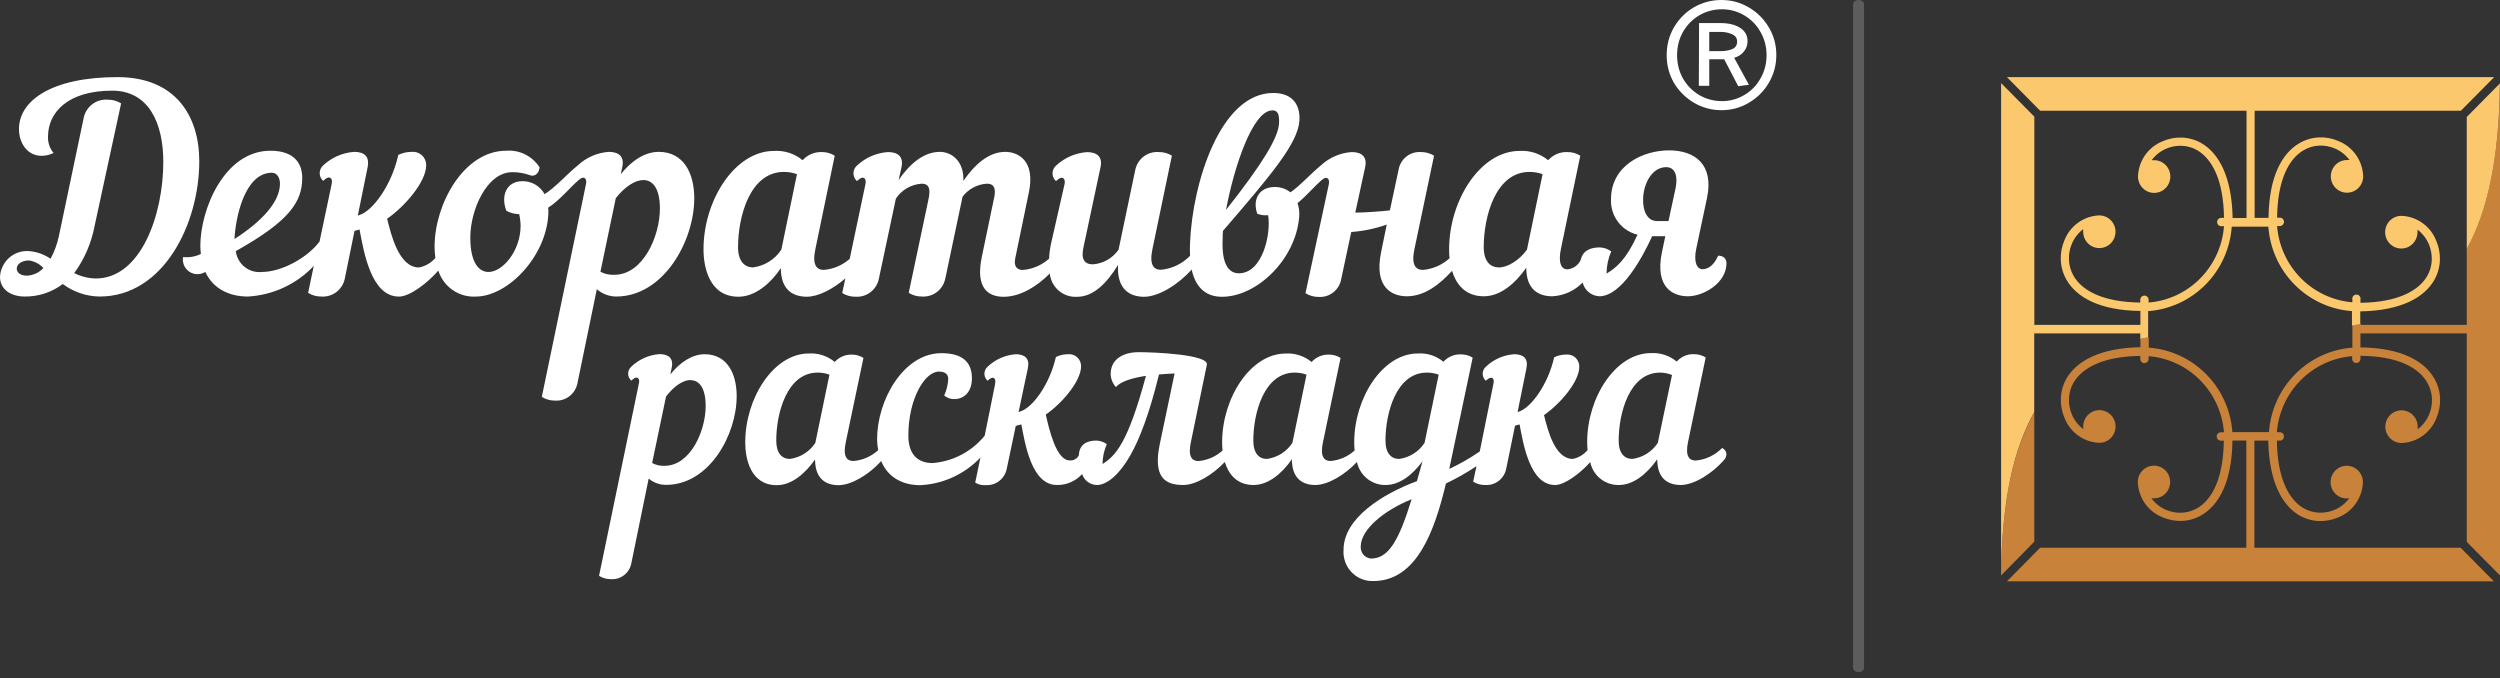 <svg width="258" height="70" viewBox="0 0 258 70" fill="none" xmlns="http://www.w3.org/2000/svg">
<rect x="0" y="0" width="258" height="70" fill="#333333" stroke="none"/>
<path opacity="0.2" fill-rule="evenodd" clip-rule="evenodd" d="M191.802 0C191.952 0 192.096 0.046 192.202 0.127C192.308 0.208 192.368 0.318 192.368 0.433V68.93C192.368 69.045 192.308 69.155 192.202 69.236C192.096 69.318 191.952 69.363 191.802 69.363C191.652 69.363 191.508 69.318 191.402 69.236C191.296 69.155 191.236 69.045 191.236 68.93V0.433C191.236 0.318 191.296 0.208 191.402 0.127C191.508 0.046 191.652 0 191.802 0Z" fill="white"/>
<path d="M55.915 40.96C56.322 41.215 56.793 41.348 57.272 41.341C57.816 41.38 58.356 41.214 58.786 40.875C59.216 40.536 59.507 40.048 59.602 39.505L61.593 29.845C62.146 30.324 62.848 30.592 63.577 30.602C68.505 30.602 71.648 24.841 71.648 20.47C71.648 17.826 70.521 15.673 67.987 15.673C66.546 15.673 65.196 16.571 64.07 17.968L64.21 17.27C64.473 16.164 63.865 15.673 62.828 15.673C61.634 15.755 60.505 16.248 59.627 17.069C58.418 18.058 57.355 19.306 56.203 20.037C55.979 19.626 55.649 19.285 55.248 19.049C54.846 18.813 54.389 18.692 53.925 18.699C52.286 18.699 51.652 20.153 52.254 21.75C52.661 21.975 53.116 22.095 53.579 22.1C53.67 22.492 53.719 22.893 53.726 23.296C53.726 25.882 51.883 28.067 50.411 28.067C49.4 28.067 48.535 27.078 48.535 24.518C48.535 21.666 50.238 17.768 52.862 17.768C53.49 17.763 54.114 17.87 54.706 18.084C55.134 18.259 55.627 17.942 55.685 17.27C55.315 16.696 54.799 16.233 54.19 15.932C53.582 15.63 52.904 15.5 52.228 15.556C47.876 15.556 44.849 21.052 44.849 25.449C44.85 25.84 44.878 26.231 44.932 26.619C44.493 27.131 43.895 27.478 43.236 27.602C41.162 27.602 40.355 24.201 39.952 22.572C41.738 21.343 43.985 18.783 43.985 17.037C43.985 16.845 43.945 16.655 43.868 16.479C43.791 16.304 43.678 16.147 43.536 16.018C43.395 15.889 43.229 15.792 43.048 15.733C42.867 15.673 42.676 15.653 42.487 15.673C42.008 15.669 41.535 15.778 41.104 15.989C40.413 19.106 38.486 21.75 37.098 22.19L36.925 22.248L37.936 17.27C38.166 16.138 37.59 15.673 36.553 15.673C35.36 15.755 34.23 16.248 33.353 17.069C33.24 17.168 33.148 17.291 33.086 17.429C33.023 17.566 32.991 17.716 32.991 17.868C32.991 18.019 33.023 18.169 33.086 18.307C33.148 18.445 33.24 18.567 33.353 18.666C33.609 18.433 33.782 18.317 33.929 18.317C34.185 18.317 34.333 18.55 34.217 19.048L32.976 24.931C31.734 26.587 29.084 28.067 27.017 28.067C26.38 28.135 25.742 27.947 25.24 27.544C24.739 27.142 24.414 26.556 24.335 25.914C29.897 22.804 31.19 20.819 31.19 18.349C31.19 17.056 30.55 15.556 27.906 15.556C23.151 15.556 20.674 21.608 20.674 25.391C20.679 25.663 20.698 25.935 20.731 26.205C20.159 26.486 19.52 26.598 18.888 26.529C18.846 26.787 18.871 27.051 18.96 27.297C19.049 27.542 19.199 27.76 19.396 27.93C19.593 28.1 19.83 28.215 20.084 28.265C20.338 28.316 20.601 28.299 20.847 28.216C20.966 28.177 21.082 28.128 21.192 28.067C21.999 29.813 23.676 30.602 25.577 30.602C28.16 30.463 30.593 29.335 32.38 27.447L31.798 30.22C32.203 30.476 32.671 30.608 33.148 30.602C33.705 30.645 34.259 30.483 34.706 30.146C35.154 29.808 35.464 29.317 35.581 28.766L36.586 23.826L37.104 23.684C37.539 25.953 38.288 30.608 41.168 30.608C42.314 30.608 44.157 29.166 45.233 27.925C45.492 28.736 46.009 29.439 46.703 29.924C47.397 30.409 48.23 30.649 49.073 30.608C52.529 30.608 56.594 26.212 56.594 21.757C56.597 21.65 56.587 21.544 56.562 21.44C57.746 20.684 58.866 19.313 59.615 18.673C59.864 18.447 60.031 18.337 60.172 18.337C60.434 18.337 60.575 18.602 60.46 19.067L55.915 40.96ZM66.406 18.582C67.385 18.582 68.102 19.481 68.102 21.518C68.102 24.401 66.348 28.358 63.404 28.358C62.904 28.388 62.406 28.278 61.964 28.041L63.551 20.444C64.505 19.248 65.542 18.582 66.406 18.582ZM80.634 25.766C80.306 26.262 79.876 26.683 79.374 26.998C78.871 27.314 78.308 27.517 77.722 27.595C76.832 27.595 76.167 26.949 76.167 25.5C76.167 22.326 77.408 17.742 80.897 17.742C81.357 17.739 81.814 17.817 82.247 17.974L80.634 25.766ZM131.307 11.386C131.915 11.386 132.031 11.884 131.999 12.724C131.915 14.211 130.302 16.888 126.526 21.66C127.333 17.302 129.266 11.393 131.307 11.393V11.386ZM154.676 27.595C153.78 27.595 153.12 26.949 153.12 25.5C153.12 22.326 154.356 17.742 157.844 17.742C158.304 17.739 158.761 17.817 159.195 17.974L157.582 25.766C156.807 26.845 155.597 27.602 154.676 27.602V27.595ZM176.169 20.406C176.886 16.946 174.889 15.518 172.245 15.518C169.602 15.518 166.254 17.03 166.254 20.58C166.222 21.414 166.477 22.233 166.977 22.897C167.477 23.561 168.19 24.029 168.994 24.22C167.81 26.806 166.805 27.628 165.794 28.235C165.801 27.445 165.967 26.664 166.28 25.94C165.935 25.692 165.526 25.551 165.102 25.533C164.174 25.533 163.336 25.837 163.131 26.826C163.004 27.099 162.807 27.333 162.561 27.503C162.314 27.674 162.027 27.775 161.729 27.796C161.153 27.796 160.775 27.149 161.089 25.669L163.086 16.067C162.681 15.814 162.212 15.684 161.736 15.692C161.367 15.681 161.001 15.751 160.662 15.896C160.323 16.041 160.019 16.258 159.771 16.533C158.937 15.848 157.879 15.506 156.807 15.576C152.8 15.576 149.549 20.638 149.549 25.733C149.549 26.018 149.549 26.328 149.594 26.651C148.83 27.347 147.86 27.77 146.835 27.854C146.086 27.854 145.625 27.33 145.971 25.701L147.994 16.067C147.586 15.814 147.115 15.684 146.637 15.692C146.096 15.654 145.561 15.82 145.135 16.158C144.709 16.496 144.423 16.982 144.332 17.522L143.436 21.712C142.342 21.828 141.164 21.919 139.865 21.944L140.876 17.289C141.132 16.183 140.531 15.692 139.494 15.692C138.3 15.774 137.171 16.267 136.293 17.089C135.199 17.987 134.22 19.125 133.176 19.849C132.716 19.486 132.147 19.292 131.563 19.3C129.925 19.3 129.234 20.593 129.752 22.061C130.109 22.196 130.492 22.247 130.872 22.209C131.192 24.149 130.296 28.203 127.851 28.203C126.897 28.203 126.033 27.421 126.18 24.569C126.176 24.321 126.187 24.073 126.212 23.826C131.25 17.974 133.957 14.774 134.104 12.421C134.194 10.558 133.151 9.595 131.397 9.595C125.95 9.595 123.076 18.847 122.814 25.022C122.788 25.481 122.788 25.941 122.814 26.399C122.01 27.227 120.942 27.738 119.799 27.841C119.05 27.841 118.589 27.317 118.935 25.688L120.938 16.067C120.531 15.814 120.06 15.684 119.582 15.692C119.027 15.65 118.477 15.812 118.032 16.149C117.587 16.485 117.278 16.973 117.162 17.522L115.434 25.766C115.132 26.202 114.738 26.564 114.279 26.826C113.821 27.088 113.31 27.243 112.784 27.279C111.92 27.279 111.549 26.755 111.805 25.565L113.565 17.296C113.821 16.19 113.219 15.699 112.182 15.699C110.989 15.781 109.859 16.274 108.982 17.095C108.868 17.194 108.777 17.317 108.715 17.454C108.652 17.592 108.62 17.742 108.62 17.894C108.62 18.045 108.652 18.195 108.715 18.333C108.777 18.471 108.868 18.593 108.982 18.692C109.238 18.459 109.411 18.343 109.558 18.343C109.814 18.343 109.961 18.608 109.846 19.074L108.489 25.041C108.366 25.585 108.291 26.139 108.265 26.697C107.509 27.371 106.557 27.779 105.552 27.86C104.975 27.86 104.598 27.511 104.771 26.671L106.16 19.947C106.908 16.546 105.033 15.673 103.74 15.673C102.07 15.673 100.629 16.921 99.42 18.666C99.503 16.604 98.178 15.673 97 15.673C95.355 15.673 93.915 16.862 92.738 18.582L93.026 17.289C93.282 16.183 92.68 15.692 91.637 15.692C90.443 15.774 89.314 16.267 88.436 17.089C88.324 17.188 88.233 17.311 88.171 17.449C88.109 17.586 88.077 17.736 88.077 17.887C88.077 18.038 88.109 18.188 88.171 18.326C88.233 18.463 88.324 18.586 88.436 18.686C88.699 18.453 88.872 18.337 89.013 18.337C89.275 18.337 89.416 18.602 89.3 19.067L87.688 26.716C86.939 27.375 86.002 27.774 85.012 27.854C84.263 27.854 83.802 27.33 84.148 25.701L86.145 16.067C85.737 15.814 85.267 15.684 84.788 15.692C84.421 15.682 84.056 15.752 83.718 15.897C83.38 16.042 83.077 16.259 82.83 16.533C81.996 15.848 80.938 15.506 79.866 15.576C75.859 15.576 72.602 20.638 72.602 25.733C72.602 27.595 73.21 30.621 76.205 30.621C77.844 30.621 79.405 29.399 80.583 27.679C80.583 29.981 81.908 30.621 83.265 30.621C84.468 30.621 85.985 29.813 87.24 28.733L86.919 30.24C87.326 30.495 87.797 30.628 88.276 30.621C88.831 30.662 89.382 30.498 89.826 30.161C90.271 29.823 90.58 29.334 90.696 28.785L92.456 20.49C92.753 20.048 93.147 19.68 93.606 19.414C94.065 19.149 94.578 18.992 95.106 18.957C96.053 18.957 95.996 19.746 95.797 20.677L93.781 30.22C94.185 30.476 94.654 30.608 95.131 30.602C95.686 30.642 96.237 30.479 96.681 30.141C97.126 29.804 97.435 29.315 97.551 28.766L99.337 20.296C99.635 19.904 100.014 19.582 100.447 19.351C100.88 19.12 101.357 18.986 101.846 18.957C102.793 18.957 102.767 19.746 102.537 20.677L101.327 26.496C100.604 29.897 102.134 30.628 103.574 30.628C105.295 30.628 107.024 29.554 108.336 28.229C108.409 28.923 108.746 29.561 109.276 30.009C109.807 30.457 110.488 30.679 111.178 30.628C112.823 30.628 114.231 29.231 115.383 27.337C115.242 29.923 116.663 30.628 118.065 30.628C119.594 30.628 121.623 29.335 122.98 27.822C123.422 29.826 124.593 30.628 126.104 30.628C129.733 30.628 133.733 26.748 134.079 22.358C134.117 21.886 134.058 21.41 133.906 20.962C134.834 20.205 135.666 19.216 136.274 18.692C136.524 18.466 136.69 18.356 136.831 18.356C137.087 18.356 137.234 18.621 137.119 19.087L134.725 30.259C135.132 30.515 135.603 30.647 136.082 30.641C136.626 30.679 137.166 30.513 137.596 30.174C138.026 29.835 138.317 29.347 138.412 28.804L139.449 23.942C140.697 23.852 141.928 23.596 143.11 23.179L142.534 26.005C141.753 29.761 143.744 30.576 145.184 30.576C147.008 30.576 148.544 29.38 149.85 27.951C150.279 29.335 151.213 30.576 153.133 30.576C154.778 30.576 156.301 29.354 157.511 27.634C157.511 29.936 158.836 30.576 160.193 30.576C161.38 30.522 162.501 30.014 163.329 29.154C163.427 29.553 163.652 29.91 163.97 30.167C164.288 30.424 164.682 30.568 165.089 30.576C167.336 30.518 169.442 26.697 170.504 24.375H171.861L171.516 26.005C170.735 29.761 172.751 30.576 174.191 30.576C175.81 30.576 178.172 29.205 178.172 27.169C178.172 26.677 177.852 26.386 177.308 26.386C176.873 27.434 176.214 27.783 175.695 27.783C175.177 27.783 174.741 27.136 175.055 25.656L176.169 20.406ZM169.57 20.593C169.57 19.054 170.434 17.25 171.957 17.25C172.681 17.25 173.237 17.858 172.911 19.462L172.188 22.811H170.978C169.992 22.804 169.538 21.75 169.57 20.593ZM2.995 25.914C2.626 25.885 2.254 25.931 1.902 26.049C1.55 26.168 1.224 26.356 0.945 26.603C0.666 26.85 0.439 27.151 0.277 27.488C0.114 27.825 0.02 28.191 0 28.565C0 29.858 1.094 30.602 2.56 30.602C3.971 30.619 5.348 30.164 6.477 29.309C7.581 30.133 8.913 30.585 10.286 30.602C16.878 30.602 20.565 23.089 20.565 16.63C20.565 12.007 18.146 7.959 12.129 7.959C5.3 7.959 1.959 10.403 1.959 13.313C1.959 14.768 2.823 16.08 4.288 16.08C4.718 16.076 5.142 15.977 5.53 15.789C5.135 15.319 4.93 14.717 4.954 14.102C4.954 11.625 6.97 9.356 11.579 9.356C15.38 9.356 16.853 12.763 16.853 16.688C16.853 22.158 14.549 28.74 9.876 28.74C9.106 28.722 8.35 28.532 7.661 28.184C8.711 26.744 9.428 25.084 9.761 23.328L12.5 10.668C12.084 10.413 11.605 10.281 11.118 10.287C10.552 10.241 9.988 10.405 9.533 10.747C9.077 11.09 8.76 11.588 8.641 12.149L6.081 24.343C5.911 25.169 5.62 25.965 5.216 26.703C4.558 26.248 3.792 25.976 2.995 25.914ZM2.765 28.449C2.157 28.449 1.728 28.158 1.728 27.718C1.728 27.279 2.215 26.878 3.008 26.878C3.571 26.966 4.09 27.241 4.48 27.66C4.26 27.899 3.995 28.092 3.701 28.227C3.406 28.362 3.088 28.438 2.765 28.449ZM28.06 17.826C28.547 17.826 28.892 18.291 28.892 18.957C28.892 20.852 26.972 22.888 24.201 24.666C24.284 22.623 25.205 17.826 28.06 17.826Z" fill="white"/>
<path d="M61.822 59.426C62.188 59.657 62.613 59.776 63.045 59.769C63.537 59.804 64.024 59.654 64.414 59.349C64.804 59.044 65.068 58.604 65.157 58.114L66.943 49.391C67.449 49.813 68.085 50.042 68.741 50.038C73.19 50.038 76.025 44.865 76.025 40.889C76.025 38.503 75.007 36.557 72.722 36.557C71.442 36.557 70.194 37.372 69.183 38.633L69.311 37.986C69.548 36.99 68.997 36.544 68.063 36.544C66.973 36.622 65.944 37.079 65.151 37.837C65.048 37.926 64.965 38.037 64.909 38.162C64.852 38.286 64.823 38.421 64.823 38.558C64.823 38.695 64.852 38.83 64.909 38.955C64.965 39.079 65.048 39.19 65.151 39.279C65.381 39.072 65.541 38.969 65.669 38.969C65.899 38.969 66.034 39.202 65.925 39.615L61.822 59.426ZM147.014 45.706C146.719 46.155 146.332 46.536 145.879 46.821C145.427 47.107 144.919 47.291 144.389 47.361C143.583 47.361 142.981 46.786 142.981 45.473C142.981 42.609 144.101 38.452 147.25 38.452C147.667 38.448 148.081 38.52 148.473 38.665L147.014 45.706ZM171.086 45.706C170.79 46.156 170.402 46.536 169.949 46.822C169.495 47.108 168.986 47.291 168.455 47.361C167.649 47.361 167.047 46.786 167.047 45.473C167.047 42.609 168.167 38.452 171.317 38.452C171.74 38.456 172.158 38.54 172.552 38.697L171.086 45.706ZM141.49 57.642C141.188 57.618 140.907 57.476 140.708 57.245C140.509 57.013 140.408 56.712 140.427 56.407C140.427 54.648 142.821 52.676 145.682 51.519C144.351 55.825 143.288 57.642 141.49 57.642ZM101.621 44.962C100.959 45.775 100.142 46.444 99.218 46.929C98.294 47.414 97.283 47.707 96.244 47.788C94.836 47.788 93.742 47.025 93.742 44.943C93.742 41.161 95.438 38.348 96.891 38.348C97.531 38.348 97.857 38.613 97.857 39.111C97.825 39.701 97.684 40.28 97.441 40.818C97.732 41.063 98.1 41.194 98.478 41.187C99.445 41.187 100.302 40.501 100.302 39.033C100.302 37.32 99.259 36.447 97.153 36.447C93.249 36.447 90.516 41.283 90.516 45.331C90.523 45.708 90.559 46.084 90.625 46.456C89.92 47.109 89.018 47.503 88.064 47.575C87.386 47.575 86.97 47.102 87.284 45.635L89.108 36.939C88.742 36.707 88.317 36.588 87.885 36.596C87.558 36.589 87.234 36.653 86.934 36.784C86.633 36.914 86.364 37.108 86.144 37.352C85.392 36.729 84.434 36.417 83.463 36.48C79.853 36.48 76.908 41.057 76.908 45.654C76.908 47.335 77.452 50.07 80.16 50.07C81.645 50.07 83.021 48.965 84.115 47.419C84.115 49.495 85.312 50.07 86.535 50.07C87.904 50.07 89.735 48.926 90.938 47.581C91.63 49.282 93.172 50.07 94.964 50.07C97.321 49.959 99.546 48.938 101.179 47.219L100.642 49.805C100.968 50.006 101.349 50.096 101.73 50.064C102.229 50.095 102.722 49.943 103.119 49.637C103.516 49.33 103.791 48.89 103.893 48.396L104.828 43.954L105.404 43.799C105.794 45.848 106.466 50.051 109.071 50.051C109.559 50.06 110.044 49.964 110.493 49.77C110.942 49.577 111.345 49.289 111.676 48.926C111.782 49.252 111.987 49.536 112.261 49.737C112.536 49.939 112.866 50.049 113.206 50.051C114.198 50.051 115.472 49.055 116.643 47.006C117.603 45.318 118.621 42.693 119.606 38.645C120.157 38.594 120.701 38.568 121.219 38.542L119.69 45.822C118.96 49.314 120.285 50.051 122.109 50.051C123.434 50.051 125.181 48.971 126.397 47.678C126.788 48.926 127.633 50.051 129.367 50.051C130.852 50.051 132.228 48.945 133.323 47.4C133.323 49.475 134.52 50.051 135.742 50.051C137.067 50.051 138.815 48.971 140.037 47.678C140.181 48.36 140.556 48.969 141.097 49.403C141.637 49.836 142.311 50.065 143 50.051C144.409 50.051 145.733 49.055 146.802 47.607C146.591 48.344 146.412 49.003 146.226 49.657C142.712 50.95 138.655 53.471 138.655 56.73C138.622 57.152 138.678 57.576 138.819 57.975C138.96 58.373 139.183 58.737 139.473 59.042C139.763 59.348 140.114 59.588 140.502 59.746C140.891 59.905 141.308 59.979 141.727 59.963C146.207 59.963 148.05 54.79 149.222 49.896C150.312 49.376 151.364 48.78 152.371 48.111L152.032 49.708C152.398 49.939 152.822 50.058 153.254 50.051C153.755 50.089 154.252 49.941 154.653 49.637C155.054 49.333 155.333 48.892 155.437 48.396L156.352 43.928L156.819 43.799C157.21 45.848 157.888 50.051 160.487 50.051C161.504 50.051 163.13 48.797 164.109 47.691C164.254 48.371 164.629 48.98 165.17 49.41C165.711 49.841 166.384 50.068 167.073 50.051C168.551 50.051 169.934 48.945 171.028 47.4C171.028 49.475 172.225 50.051 173.448 50.051C174.85 50.051 176.725 48.842 177.928 47.465C178.071 47.304 178.154 47.098 178.165 46.883C178.164 46.742 178.12 46.605 178.04 46.489C177.96 46.374 177.848 46.286 177.717 46.236C176.989 46.98 176.022 47.439 174.99 47.529C174.312 47.529 173.896 47.057 174.21 45.59L176.027 36.893C175.661 36.662 175.237 36.543 174.805 36.551C174.473 36.54 174.143 36.603 173.838 36.735C173.533 36.867 173.26 37.064 173.038 37.314C172.286 36.69 171.328 36.378 170.356 36.441C166.74 36.441 163.796 41.018 163.796 45.615C163.796 45.892 163.811 46.168 163.841 46.443C163.45 46.917 162.91 47.241 162.311 47.361C160.436 47.361 159.706 44.29 159.341 42.835C160.954 41.73 162.983 39.421 162.983 37.844C162.986 37.672 162.954 37.502 162.888 37.343C162.822 37.185 162.724 37.042 162.601 36.924C162.478 36.806 162.331 36.715 162.171 36.658C162.011 36.6 161.84 36.577 161.671 36.589C161.228 36.582 160.79 36.68 160.391 36.874C159.751 39.687 158.023 42.046 156.774 42.473L156.614 42.525L157.53 37.999C157.735 36.977 157.216 36.557 156.25 36.557C155.16 36.636 154.131 37.093 153.337 37.85C153.236 37.94 153.154 38.051 153.098 38.175C153.042 38.3 153.013 38.435 153.013 38.571C153.013 38.708 153.042 38.843 153.098 38.967C153.154 39.091 153.236 39.202 153.337 39.292C153.574 39.085 153.728 38.982 153.862 38.982C154.093 38.982 154.221 39.189 154.118 39.628L152.71 46.592C151.711 47.279 150.658 47.882 149.561 48.396C149.638 48.053 149.715 47.684 149.791 47.316L151.98 36.913C151.614 36.681 151.19 36.562 150.758 36.57C150.422 36.56 150.087 36.622 149.777 36.754C149.466 36.886 149.188 37.083 148.959 37.333C148.216 36.718 147.268 36.413 146.31 36.48C142.693 36.48 139.755 41.057 139.755 45.654C139.755 45.933 139.77 46.211 139.8 46.488C139.109 47.114 138.235 47.496 137.31 47.575C136.632 47.575 136.216 47.102 136.53 45.635L138.347 36.939C137.982 36.706 137.557 36.587 137.125 36.596C136.793 36.586 136.464 36.65 136.159 36.781C135.854 36.913 135.58 37.11 135.358 37.359C134.606 36.735 133.648 36.423 132.676 36.486C129.06 36.486 126.122 41.064 126.122 45.661C126.122 45.939 126.137 46.218 126.167 46.495C125.476 47.121 124.602 47.502 123.677 47.581C122.999 47.581 122.583 47.109 122.896 45.641L124.548 37.637C124.752 36.589 119.158 36.344 117.507 36.344C116.022 36.344 114.62 36.99 114.62 38.607C114.635 39.105 114.828 39.581 115.164 39.945C115.689 39.344 116.861 39.001 118.262 38.788C116.413 45.674 115.139 47.044 113.782 47.885C113.786 47.178 113.937 46.48 114.224 45.835C113.91 45.611 113.539 45.483 113.155 45.467C112.22 45.467 111.382 45.816 111.337 46.986C111.25 47.159 111.114 47.302 110.946 47.396C110.779 47.49 110.587 47.532 110.396 47.516C108.994 47.516 108.265 44.283 107.925 42.783C109.538 41.678 111.567 39.37 111.567 37.792C111.568 37.618 111.533 37.447 111.464 37.288C111.394 37.129 111.293 36.986 111.165 36.87C111.038 36.753 110.887 36.665 110.724 36.611C110.561 36.557 110.388 36.539 110.217 36.557C109.785 36.555 109.358 36.652 108.969 36.842C108.329 39.654 106.601 42.014 105.352 42.441L105.116 42.525L106.076 37.999C106.287 37.003 105.768 36.557 104.828 36.557C103.738 36.636 102.709 37.093 101.915 37.85C101.813 37.94 101.732 38.051 101.676 38.175C101.62 38.3 101.591 38.435 101.591 38.571C101.591 38.708 101.62 38.843 101.676 38.967C101.732 39.091 101.813 39.202 101.915 39.292C102.152 39.085 102.306 38.982 102.434 38.982C102.671 38.982 102.773 39.215 102.696 39.628L101.621 44.962ZM133.374 45.706C133.078 46.156 132.69 46.536 132.237 46.822C131.783 47.108 131.274 47.291 130.743 47.361C129.937 47.361 129.342 46.786 129.342 45.473C129.342 42.609 130.462 38.452 133.611 38.452C134.028 38.448 134.442 38.52 134.833 38.665L133.374 45.706ZM84.141 45.706C83.846 46.155 83.459 46.536 83.007 46.821C82.554 47.107 82.046 47.291 81.517 47.361C80.71 47.361 80.109 46.786 80.109 45.473C80.109 42.609 81.229 38.452 84.378 38.452C84.795 38.448 85.209 38.52 85.6 38.665L84.141 45.706ZM71.289 39.24C72.172 39.24 72.825 40.055 72.825 41.898C72.825 44.484 71.237 48.072 68.581 48.072C68.136 48.095 67.694 47.994 67.301 47.781L68.735 40.921C69.573 39.822 70.508 39.215 71.289 39.215V39.24Z" fill="white"/>
<path fill-rule="evenodd" clip-rule="evenodd" d="M209.938 42.537V55.902L206.514 59.387C206.578 51.628 207.839 46.262 209.938 42.576M258 8.573V59.387L254.569 55.921V34.404H243.598V35.852C247.906 35.897 250.242 37.32 251.234 39.085C251.593 39.714 251.793 40.422 251.817 41.147C251.838 41.828 251.711 42.506 251.446 43.132C251.161 43.873 250.667 44.514 250.025 44.974C249.384 45.433 248.622 45.692 247.836 45.718C247.505 45.718 247.182 45.62 246.908 45.434C246.633 45.249 246.419 44.985 246.292 44.677C246.166 44.368 246.133 44.029 246.197 43.702C246.262 43.374 246.421 43.074 246.654 42.838C246.888 42.602 247.186 42.441 247.51 42.376C247.834 42.311 248.17 42.344 248.475 42.472C248.78 42.6 249.041 42.816 249.225 43.093C249.408 43.371 249.506 43.697 249.506 44.031C249.513 44.119 249.513 44.208 249.506 44.296C250.022 43.908 250.427 43.388 250.677 42.79C250.894 42.279 250.996 41.728 250.978 41.173C250.959 40.591 250.798 40.023 250.511 39.518C249.66 37.986 247.56 36.757 243.598 36.718V37.029C243.598 37.144 243.553 37.254 243.473 37.335C243.392 37.416 243.283 37.462 243.17 37.462C243.056 37.462 242.947 37.416 242.866 37.335C242.786 37.254 242.741 37.144 242.741 37.029V36.757C240.735 36.922 238.852 37.802 237.428 39.24C236.005 40.678 235.134 42.58 234.971 44.606H235.278C235.391 44.606 235.501 44.652 235.581 44.733C235.661 44.815 235.707 44.925 235.707 45.04C235.707 45.154 235.661 45.265 235.581 45.346C235.501 45.427 235.391 45.473 235.278 45.473H234.977C235.015 49.449 236.257 51.57 237.71 52.436C238.21 52.726 238.772 52.888 239.348 52.908C239.899 52.926 240.448 52.822 240.955 52.604C241.545 52.349 242.057 51.941 242.44 51.421C242.103 51.474 241.757 51.421 241.451 51.27C241.144 51.119 240.891 50.876 240.725 50.575C240.558 50.273 240.488 49.928 240.522 49.585C240.556 49.242 240.693 48.918 240.915 48.656C241.137 48.394 241.433 48.207 241.764 48.12C242.094 48.034 242.443 48.051 242.763 48.171C243.083 48.29 243.359 48.506 243.555 48.789C243.75 49.072 243.854 49.408 243.855 49.753C243.827 50.547 243.57 51.316 243.115 51.964C242.66 52.612 242.027 53.111 241.294 53.4C240.673 53.664 240.003 53.792 239.329 53.775C238.612 53.747 237.912 53.545 237.288 53.186C235.572 52.178 234.164 49.818 234.087 45.473H232.654V56.523H253.935L257.366 59.995H207.115L210.546 56.523H231.821V45.46H230.388C230.343 49.805 228.935 52.165 227.187 53.173C226.564 53.533 225.863 53.735 225.146 53.762C224.472 53.779 223.802 53.652 223.181 53.387C222.448 53.099 221.814 52.6 221.359 51.951C220.904 51.303 220.647 50.534 220.62 49.74C220.62 49.406 220.718 49.08 220.902 48.803C221.086 48.525 221.346 48.309 221.652 48.181C221.957 48.053 222.293 48.02 222.617 48.085C222.941 48.15 223.239 48.311 223.472 48.547C223.706 48.783 223.865 49.084 223.929 49.411C223.994 49.738 223.961 50.078 223.834 50.386C223.708 50.694 223.494 50.958 223.219 51.143C222.944 51.329 222.621 51.428 222.291 51.428C222.204 51.434 222.116 51.434 222.029 51.428C222.413 51.949 222.927 52.358 223.52 52.611C224.025 52.829 224.571 52.933 225.12 52.915C225.696 52.895 226.259 52.733 226.759 52.443C228.244 51.576 229.453 49.456 229.498 45.479H229.191C229.077 45.479 228.968 45.434 228.888 45.352C228.807 45.271 228.762 45.161 228.762 45.046C228.762 44.931 228.807 44.821 228.888 44.74C228.968 44.658 229.077 44.613 229.191 44.613H229.517C229.355 42.583 228.483 40.678 227.057 39.239C225.63 37.799 223.744 36.919 221.734 36.757V37.042C221.734 37.157 221.689 37.267 221.609 37.348C221.528 37.429 221.419 37.475 221.305 37.475C221.192 37.475 221.083 37.429 221.002 37.348C220.922 37.267 220.877 37.157 220.877 37.042V36.731C216.94 36.776 214.841 38.024 213.983 39.499C213.696 40.004 213.536 40.572 213.516 41.154C213.498 41.708 213.6 42.26 213.817 42.77C214.068 43.369 214.472 43.889 214.988 44.277C214.981 44.188 214.981 44.1 214.988 44.012C214.988 43.678 215.086 43.352 215.27 43.074C215.453 42.797 215.714 42.58 216.019 42.453C216.325 42.325 216.66 42.291 216.984 42.356C217.309 42.422 217.606 42.582 217.84 42.818C218.073 43.054 218.233 43.355 218.297 43.682C218.361 44.01 218.328 44.349 218.202 44.657C218.076 44.966 217.861 45.229 217.587 45.415C217.312 45.6 216.989 45.699 216.659 45.699C215.872 45.672 215.111 45.413 214.47 44.953C213.828 44.493 213.334 43.853 213.049 43.113C212.786 42.485 212.66 41.809 212.677 41.128C212.701 40.403 212.901 39.694 213.26 39.065C214.258 37.333 216.595 35.91 220.896 35.833V34.979L221.753 34.811V35.878C223.988 36.041 226.09 37.012 227.674 38.612C229.259 40.213 230.22 42.336 230.381 44.593H234.158C234.319 42.339 235.277 40.218 236.858 38.618C238.438 37.018 240.535 36.046 242.766 35.878V33.557C243.054 33.505 243.336 33.44 243.624 33.382V33.524H254.569V25.649C256.662 21.88 257.923 16.436 257.993 8.58L258 8.573Z" fill="#C98239"/>
<path fill-rule="evenodd" clip-rule="evenodd" d="M254.569 25.649V12.071L257.987 8.612C257.923 16.468 256.662 21.912 254.569 25.681M220.877 34.979V34.404H209.932V42.537C207.839 46.236 206.578 51.589 206.514 59.348V8.573L209.944 12.039V33.524H220.889V32.089C216.588 32.044 214.252 30.621 213.253 28.856C212.895 28.23 212.694 27.523 212.671 26.8C212.65 26.119 212.777 25.442 213.042 24.815C213.329 24.075 213.823 23.436 214.465 22.977C215.106 22.517 215.866 22.257 216.652 22.229C216.983 22.229 217.306 22.328 217.58 22.513C217.855 22.699 218.069 22.962 218.196 23.27C218.322 23.579 218.355 23.918 218.291 24.245C218.226 24.573 218.067 24.873 217.833 25.11C217.6 25.346 217.302 25.506 216.978 25.571C216.654 25.637 216.318 25.603 216.013 25.475C215.708 25.348 215.447 25.131 215.263 24.854C215.08 24.576 214.982 24.25 214.982 23.916C214.975 23.828 214.975 23.739 214.982 23.651C214.468 24.04 214.066 24.56 213.817 25.158C213.595 25.675 213.492 26.237 213.516 26.8C213.536 27.382 213.697 27.95 213.983 28.455C214.841 29.955 216.94 31.177 220.877 31.222V30.938C220.877 30.823 220.922 30.713 221.002 30.632C221.083 30.55 221.192 30.505 221.305 30.505C221.419 30.505 221.528 30.55 221.609 30.632C221.689 30.713 221.734 30.823 221.734 30.938V31.222C223.747 31.059 225.636 30.177 227.062 28.734C228.489 27.29 229.359 25.381 229.517 23.347H229.236C229.122 23.347 229.013 23.302 228.932 23.22C228.852 23.139 228.807 23.029 228.807 22.914C228.807 22.799 228.852 22.689 228.932 22.608C229.013 22.526 229.122 22.481 229.236 22.481H229.517C229.472 18.505 228.237 16.384 226.778 15.517C226.279 15.224 225.716 15.062 225.139 15.045C224.59 15.027 224.044 15.131 223.539 15.349C222.947 15.603 222.432 16.011 222.048 16.532C222.135 16.526 222.223 16.526 222.31 16.532C222.641 16.532 222.964 16.631 223.238 16.817C223.513 17.002 223.727 17.266 223.854 17.574C223.98 17.883 224.013 18.222 223.949 18.549C223.884 18.877 223.725 19.177 223.492 19.413C223.258 19.649 222.96 19.81 222.636 19.875C222.312 19.94 221.976 19.907 221.671 19.779C221.366 19.651 221.105 19.435 220.921 19.158C220.738 18.88 220.64 18.554 220.64 18.22C220.666 17.426 220.922 16.656 221.377 16.008C221.832 15.36 222.466 14.861 223.2 14.573C223.819 14.302 224.49 14.174 225.165 14.198C225.883 14.222 226.584 14.424 227.207 14.787C228.928 15.789 230.33 18.149 230.407 22.5H231.841V11.425H210.54L207.115 7.959H257.398L253.967 11.425H232.679V22.481H234.113C234.158 18.13 235.566 15.77 237.313 14.767C237.936 14.405 238.637 14.203 239.355 14.179C240.029 14.155 240.701 14.283 241.32 14.554C242.053 14.842 242.686 15.341 243.142 15.989C243.597 16.638 243.853 17.406 243.88 18.201C243.88 18.534 243.782 18.861 243.599 19.138C243.415 19.416 243.154 19.632 242.849 19.76C242.544 19.887 242.208 19.921 241.884 19.856C241.56 19.791 241.262 19.63 241.028 19.394C240.795 19.158 240.636 18.857 240.571 18.53C240.507 18.203 240.54 17.863 240.666 17.555C240.793 17.247 241.007 16.983 241.281 16.797C241.556 16.612 241.879 16.513 242.21 16.513C242.295 16.507 242.38 16.507 242.466 16.513C242.081 15.992 241.567 15.583 240.974 15.33C240.469 15.111 239.923 15.008 239.374 15.026C238.8 15.043 238.238 15.205 237.742 15.498C236.251 16.364 235.041 18.485 234.996 22.462H235.278C235.391 22.462 235.501 22.507 235.581 22.588C235.661 22.67 235.707 22.78 235.707 22.895C235.707 23.01 235.661 23.12 235.581 23.201C235.501 23.282 235.391 23.328 235.278 23.328H234.996C235.155 25.358 236.024 27.265 237.448 28.706C238.872 30.148 240.757 31.031 242.766 31.197V30.938C242.751 30.874 242.749 30.807 242.763 30.743C242.776 30.679 242.804 30.618 242.844 30.566C242.885 30.514 242.936 30.472 242.994 30.444C243.053 30.415 243.117 30.4 243.182 30.4C243.248 30.4 243.312 30.415 243.37 30.444C243.429 30.472 243.48 30.514 243.52 30.566C243.561 30.618 243.588 30.679 243.602 30.743C243.615 30.807 243.614 30.874 243.598 30.938V31.248C247.535 31.203 249.634 29.955 250.492 28.481C250.781 27.977 250.941 27.408 250.959 26.826C250.976 26.269 250.874 25.715 250.658 25.203C250.404 24.607 250 24.087 249.487 23.696C249.493 23.785 249.493 23.873 249.487 23.962C249.487 24.295 249.389 24.622 249.205 24.899C249.022 25.177 248.761 25.393 248.456 25.521C248.15 25.648 247.815 25.682 247.491 25.617C247.166 25.552 246.869 25.391 246.635 25.155C246.402 24.919 246.242 24.618 246.178 24.291C246.114 23.963 246.147 23.624 246.273 23.316C246.399 23.007 246.614 22.744 246.888 22.558C247.163 22.373 247.486 22.274 247.816 22.274C248.603 22.301 249.364 22.56 250.005 23.02C250.647 23.48 251.141 24.12 251.426 24.86C251.692 25.487 251.818 26.164 251.798 26.845C251.774 27.569 251.574 28.275 251.215 28.901C250.223 30.64 247.887 32.063 243.579 32.134V33.427C243.298 33.485 243.01 33.55 242.722 33.595V32.108C240.487 31.945 238.385 30.974 236.801 29.374C235.216 27.773 234.255 25.65 234.094 23.393H230.317C230.156 25.65 229.195 27.773 227.61 29.374C226.026 30.974 223.924 31.945 221.689 32.108V34.817C221.446 34.863 221.197 34.914 220.877 34.979Z" fill="#FCC86E"/>
<path d="M177.658 11.371C176.645 11.371 175.702 11.119 174.829 10.614C173.956 10.095 173.263 9.405 172.748 8.545C172.249 7.67 172 6.72 172 5.697C172 4.658 172.249 3.701 172.748 2.826C173.263 1.951 173.948 1.261 174.806 0.757C175.678 0.252 176.629 0 177.658 0C178.671 0 179.606 0.252 180.463 0.757C181.336 1.261 182.03 1.951 182.544 2.826C183.059 3.686 183.316 4.636 183.316 5.674C183.316 6.713 183.059 7.67 182.544 8.545C182.03 9.42 181.336 10.11 180.463 10.614C179.606 11.119 178.671 11.371 177.658 11.371ZM177.705 10.436C178.531 10.436 179.294 10.229 179.996 9.813C180.713 9.398 181.274 8.827 181.679 8.1C182.1 7.373 182.31 6.572 182.31 5.697C182.31 4.821 182.1 4.02 181.679 3.293C181.274 2.566 180.713 1.995 179.996 1.58C179.294 1.165 178.531 0.957 177.705 0.957C176.863 0.957 176.084 1.165 175.367 1.58C174.665 1.995 174.104 2.566 173.683 3.293C173.278 4.02 173.075 4.821 173.075 5.697C173.075 6.572 173.278 7.373 173.683 8.1C174.104 8.827 174.665 9.398 175.367 9.813C176.084 10.229 176.863 10.436 177.705 10.436ZM177.938 6.119H176.395V8.856H175.32L175.343 2.381H177.541C178.398 2.381 179.076 2.544 179.575 2.871C180.089 3.197 180.347 3.657 180.347 4.25C180.347 4.651 180.222 5.007 179.972 5.318C179.723 5.63 179.388 5.845 178.967 5.964L180.487 8.745L179.388 8.901L177.938 6.119ZM177.611 5.274C178.048 5.274 178.429 5.207 178.757 5.074C179.1 4.925 179.271 4.666 179.271 4.295C179.271 3.939 179.1 3.686 178.757 3.538C178.414 3.375 178.016 3.293 177.564 3.293H176.395V5.274H177.611Z" fill="white"/>
</svg>
